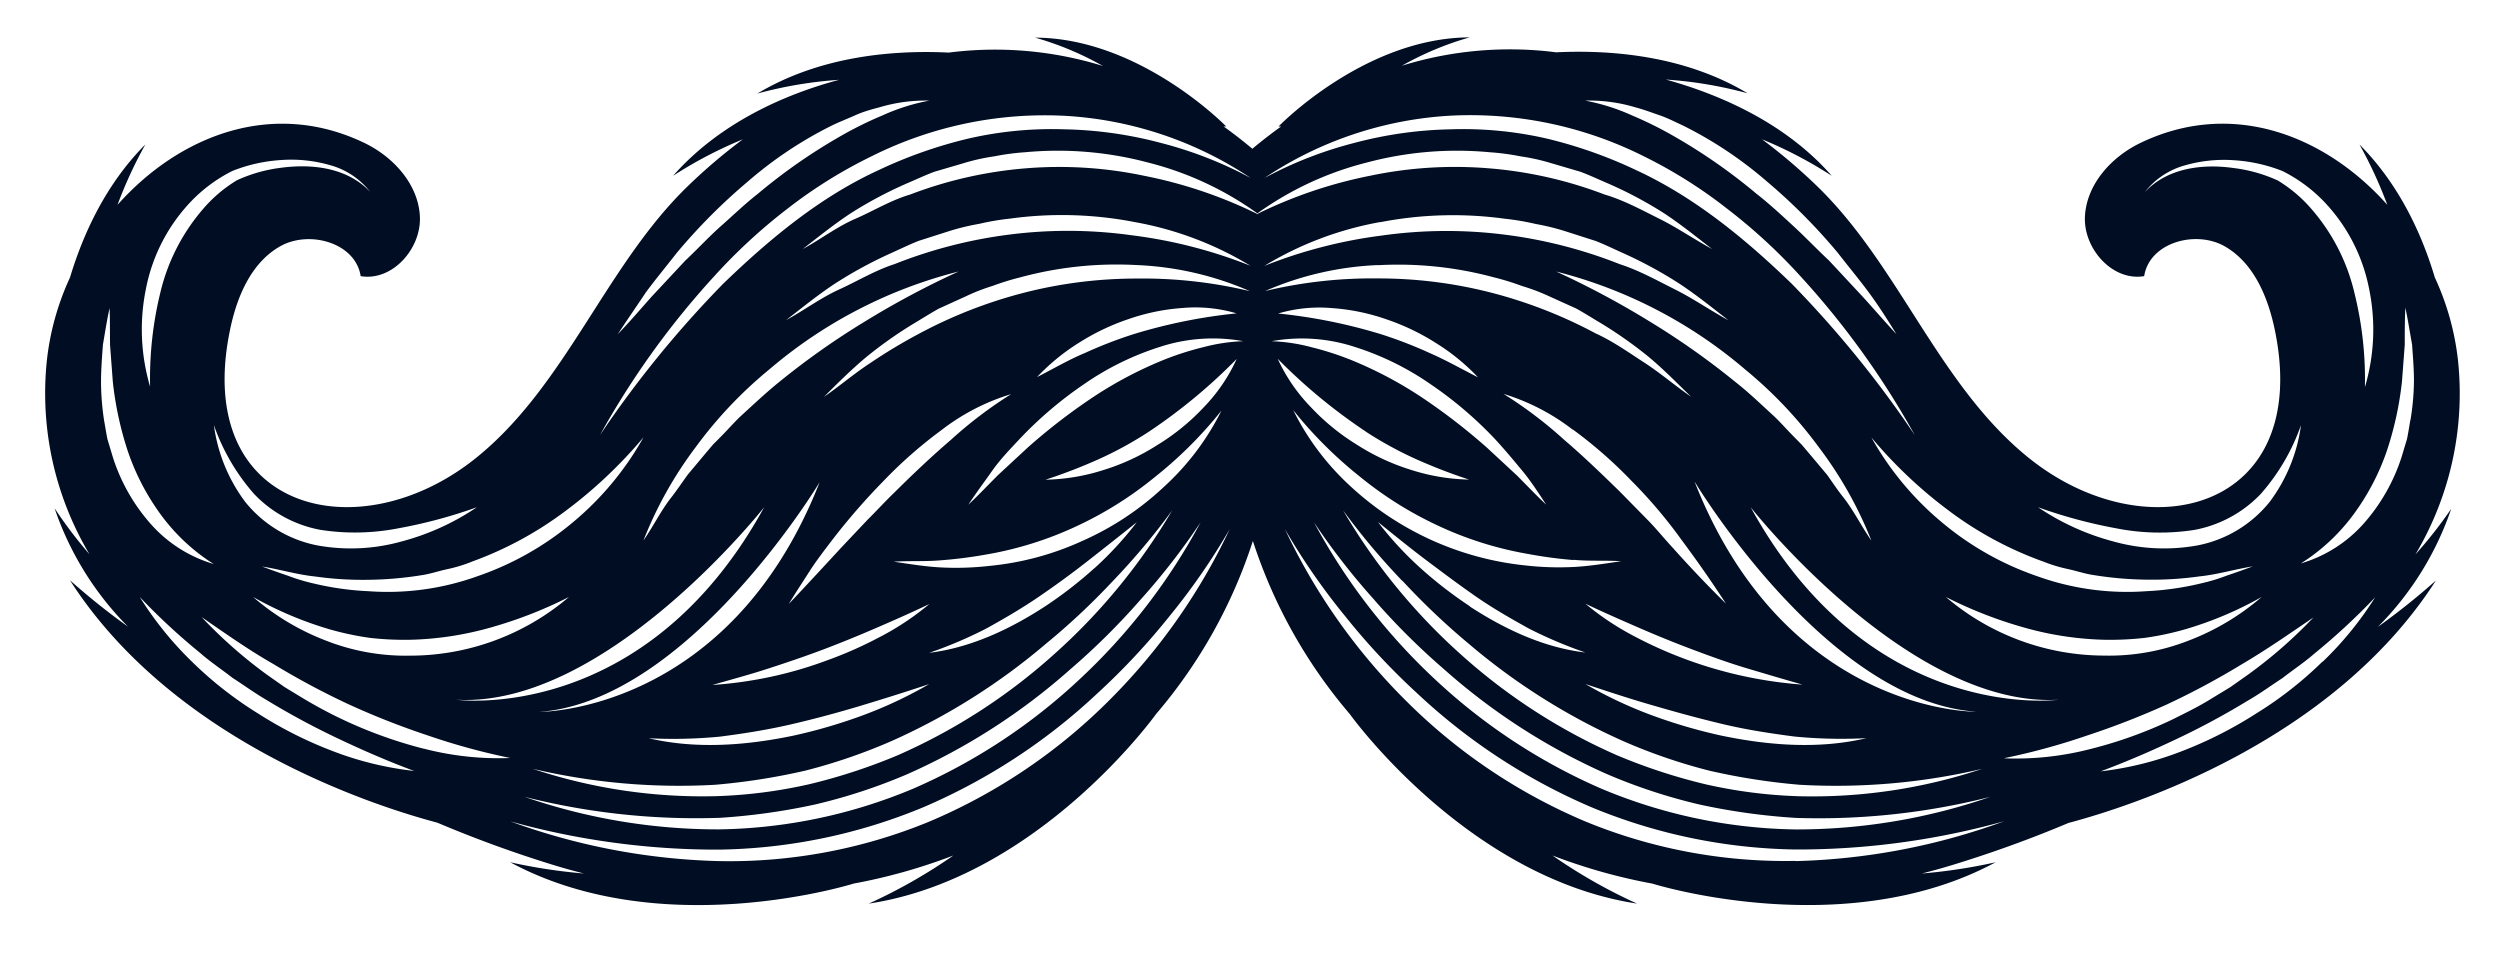 <?xml version="1.0" encoding="UTF-8"?> <svg xmlns="http://www.w3.org/2000/svg" id="Layer_1" data-name="Layer 1" viewBox="0 0 372.72 143.89"><defs><style>.cls-1{fill:#000d22;}</style></defs><path class="cls-1" d="M360.11,82.66a46.88,46.88,0,0,0,6.34-29A39.72,39.72,0,0,0,363,41.36c-2-6.7-5.44-14-11.23-19.82a65,65,0,0,1,4.15,9c-9.21-10.33-23.11-15.83-36.83-9.22-4.32,2.09-8,6.15-8.25,10.94s4.1,9.71,8.83,8.91c.78-5,7.65-6.92,12-4.45s6.48,7.61,7.49,12.53c5.55,26.93-19.16,33.15-36.72,19C289,57.42,283.14,39.53,270.81,27.66a84.39,84.39,0,0,0-8.11-6.89,63.16,63.16,0,0,1,10.39,5.44c-7-8-16.88-12.18-24.73-14.35a62.14,62.14,0,0,1,12.19,2.05C251.18,8.29,240.23,7.4,232,7.8a54.33,54.33,0,0,0-23,2,46,46,0,0,1,10.12-4.23c-15.72.06-28.5,13.28-28.5,13.28l.39,0q-2.18,1.56-4.3,3.33-2.11-1.77-4.29-3.33l.39,0S170,5.67,154.32,5.61a46,46,0,0,1,10.12,4.23,54.36,54.36,0,0,0-23-2c-8.21-.4-19.16.49-28.53,6.11a62.14,62.14,0,0,1,12.19-2.05C117.24,14,107.4,18.2,100.35,26.21a63.51,63.51,0,0,1,10.4-5.44,83.19,83.19,0,0,0-8.11,6.89C90.31,39.53,84.44,57.42,71,68.25c-17.56,14.15-42.27,7.93-36.72-19,1-4.92,3.12-10.06,7.49-12.53s11.25-.51,12,4.45c4.73.8,9.07-4.12,8.83-8.91s-3.93-8.85-8.25-10.94c-13.72-6.61-27.63-1.11-36.83,9.22a65,65,0,0,1,4.15-9c-5.79,5.81-9.21,13.12-11.23,19.82A39.72,39.72,0,0,0,7,53.63a46.88,46.88,0,0,0,6.34,29,65.29,65.29,0,0,1-5.2-6.85A46,46,0,0,0,19.08,93.43a105.19,105.19,0,0,1-8.65-6.92c15.42,24.06,45.28,33.62,54.77,36.14A179.92,179.92,0,0,0,82.64,129c1.47.45,2.94.85,4.42,1.23a81.3,81.3,0,0,1-11-1.68c22.58,12.19,51.21,3.18,51.21,3.18l0,0a84.26,84.26,0,0,0,14.87-4.19,79.33,79.33,0,0,1-12.62,7.18c25.37-3.85,42.83-28.26,42.83-28.26h0a75.31,75.31,0,0,0,14.44-25.81,75.5,75.5,0,0,0,14.45,25.81h0s17.46,24.41,42.83,28.26a79.33,79.33,0,0,1-12.62-7.18,83.78,83.78,0,0,0,14.87,4.19l0,0s28.63,9,51.21-3.18a81.3,81.3,0,0,1-11,1.68c1.48-.38,2.95-.78,4.42-1.23a179.92,179.92,0,0,0,17.44-6.31c9.49-2.52,39.35-12.08,54.77-36.14a104.43,104.43,0,0,1-8.66,6.92,45.85,45.85,0,0,0,10.95-17.62A65.29,65.29,0,0,1,360.11,82.66Zm-20.5-55.74a22.32,22.32,0,0,0-6.7-1.88c-4.57-.64-9.79,0-13.15,3.61a11.42,11.42,0,0,1,6-4,21,21,0,0,1,7.31-.76,23.51,23.51,0,0,1,7.24,1.62,22.61,22.61,0,0,1,6.08,4.45,26,26,0,0,1,6.83,13.17,30.11,30.11,0,0,1-.64,14.59A53.44,53.44,0,0,0,351,43.6a29.2,29.2,0,0,0-6.2-12.22A21,21,0,0,0,339.61,26.92ZM315.47,78.76a33.6,33.6,0,0,0,11.65.25,18.27,18.27,0,0,0,9.93-5.37,30.93,30.93,0,0,0,6-10.26,24.45,24.45,0,0,1-4.65,11.42,18.21,18.21,0,0,1-10.81,6.52,28,28,0,0,1-12.53-.6,36.94,36.94,0,0,1-11.22-5.1A73.65,73.65,0,0,0,315.47,78.76ZM260.19,55.09a63.85,63.85,0,0,1,11,11.62A58.62,58.62,0,0,1,279,80.6c-1.52-2.18-2.66-4.56-4.31-6.62-.8-1-1.53-2.13-2.29-3.19l-2.52-3-1.26-1.49-1.37-1.39c-.91-.93-1.77-1.91-2.71-2.81-1.93-1.76-3.79-3.57-5.85-5.18a114.1,114.1,0,0,0-12.76-9A130,130,0,0,0,232,40.48,69.73,69.73,0,0,1,260.19,55.09Zm-13.54,50.14c3.43,1,6.88,1.94,10.35,2.76s7,1.36,10.54,1.82a72.35,72.35,0,0,0,10.73.24c-7.08,1.67-14.55,1.1-21.64-.38a78.56,78.56,0,0,1-10.44-3.06,64.36,64.36,0,0,1-9.83-4.63C239.8,103.12,243.2,104.25,246.65,105.23ZM236.36,90c2.63,1.26,5.27,2.41,7.91,3.56s5.29,2.23,8,3.25,5.4,2,8.15,2.82,5.52,1.64,8.32,2.44a63.63,63.63,0,0,1-25.07-7.2A40.91,40.91,0,0,1,236.36,90Zm-17.23.38a62.06,62.06,0,0,1-7.38-5.71,51.23,51.23,0,0,1-6.32-6.85c2.42,1.94,4.8,3.89,7.25,5.73s4.89,3.67,7.4,5.41,5.15,3.25,7.82,4.73a65.27,65.27,0,0,0,8.46,3.59C230.17,96.56,224.34,93.81,219.13,90.42Zm-10.06-3.81A106.2,106.2,0,0,0,219,96a95.32,95.32,0,0,0,23,14.49,82.92,82.92,0,0,0,12.85,4.41A96.37,96.37,0,0,0,268.3,117a95.3,95.3,0,0,0,27.24-2.38,80.19,80.19,0,0,1-27.33,4.09,72.62,72.62,0,0,1-13.84-1.76,84.82,84.82,0,0,1-13.28-4.34,87.15,87.15,0,0,1-23.36-15.1,89.46,89.46,0,0,1-17.49-21.42A103.61,103.61,0,0,0,209.07,86.61Zm43.6-14.73s19.63,32.72,41.94,34.26C294.61,106.14,266.28,106.4,252.67,71.88Zm-18.18-7.81a67.08,67.08,0,0,1,8.74,7.65,72.49,72.49,0,0,1,7.49,8.84c2.3,3.09,4.51,6.25,6.6,9.48-2.77-2.72-5.4-5.5-7.94-8.34-1.3-1.4-2.49-2.89-3.83-4.24l-4-4.07c-2.72-2.66-5.44-5.29-8.32-7.75a63.35,63.35,0,0,0-9.08-6.88A32.19,32.19,0,0,1,234.49,64.07Zm.12,19.43c2.34.23,4.7.06,7.08.21-2.33.34-4.7.74-7.09.86a44.2,44.2,0,0,1-7.18-.23,45.2,45.2,0,0,1-26-11.73,38.72,38.72,0,0,1-8.62-11.43,62.88,62.88,0,0,0,9.93,9.91,55.25,55.25,0,0,0,11.73,7.35,52.69,52.69,0,0,0,13.2,4.16A66.48,66.48,0,0,0,234.61,83.5Zm-29.7,6a103.64,103.64,0,0,0,10.35,10.29,93.52,93.52,0,0,0,24.34,15.67,83,83,0,0,0,13.76,4.52,95.14,95.14,0,0,0,14.38,2,104.07,104.07,0,0,0,29-3.14,88.38,88.38,0,0,1-29.07,4.86,77.52,77.52,0,0,1-29-6.11,87,87,0,0,1-24.77-16.31,90.41,90.41,0,0,1-18-23.37A102.14,102.14,0,0,0,204.91,89.45ZM261,75.62s23.6,30,45.92,28.7C306.91,104.32,278.85,108.15,261,75.62ZM290.1,89a63.8,63.8,0,0,0,11.57,4.53,48,48,0,0,0,12,1.85,45.83,45.83,0,0,0,6.08-.28,43.74,43.74,0,0,0,6-1.27A54,54,0,0,0,337.19,89a36.54,36.54,0,0,1-10.88,6.5,32.59,32.59,0,0,1-12.64,2.24A36.49,36.49,0,0,1,290.1,89Zm14.4-5.33a22.69,22.69,0,0,0,3.76,1.16c1.28.27,2.54.71,3.84.9a53.16,53.16,0,0,0,7.88.69,50.6,50.6,0,0,0,7.95-.49c2.67-.27,5.24-1.06,7.93-1.49-1.26.47-2.54.93-3.83,1.36a27.81,27.81,0,0,1-3.9,1.18A43.41,43.41,0,0,1,320,88.14a39.53,39.53,0,0,1-16.29-2.24,44.6,44.6,0,0,1-14.32-8.13A45.11,45.11,0,0,1,279,65.22a68.34,68.34,0,0,0,11.66,11A53.54,53.54,0,0,0,304.5,83.68ZM243.81,16c1.22.32,2.4.77,3.6,1.18s2.33,1,3.47,1.52a59.52,59.52,0,0,1,12.55,8.36A85.83,85.83,0,0,1,274,37.7c1.55,2,3.13,3.89,4.61,5.89s2.82,4.12,4.13,6.23c-1.71-1.82-3.31-3.7-5-5.55l-5.05-5.42c-1.8-1.68-3.5-3.47-5.3-5.13s-3.6-3.33-5.53-4.84a84,84,0,0,0-12-8.4,57,57,0,0,0-6.54-3.27,30.5,30.5,0,0,0-7-2.21A23.88,23.88,0,0,1,243.81,16Zm-27.65,1.25a57.69,57.69,0,0,1,28.81,6,70.59,70.59,0,0,1,12.53,7.87,82.76,82.76,0,0,1,10.87,10,123.73,123.73,0,0,1,17.1,23.75,159.78,159.78,0,0,0-18.34-22.56c-6.92-6.69-14.45-12.9-23.17-16.93a68.12,68.12,0,0,0-13.48-4.75,55.79,55.79,0,0,0-14.23-1.35,60.22,60.22,0,0,0-14.23,2,59.34,59.34,0,0,0-13.51,5.26A55.47,55.47,0,0,1,216.16,17.25ZM96.29,43.59c1.48-2,3.07-3.92,4.61-5.89a85.92,85.92,0,0,1,10.6-10.64,59.52,59.52,0,0,1,12.55-8.36c1.13-.55,2.32-1,3.47-1.52s2.37-.86,3.59-1.18a23.92,23.92,0,0,1,7.45-1,30.42,30.42,0,0,0-7,2.21A56.19,56.19,0,0,0,125,20.48a84,84,0,0,0-12,8.4c-1.93,1.51-3.69,3.21-5.53,4.84s-3.5,3.45-5.3,5.13l-5.06,5.42c-1.64,1.85-3.25,3.73-5,5.55C93.48,47.71,94.91,45.67,96.29,43.59Zm10.27-2.49a82.68,82.68,0,0,1,10.86-10A71.31,71.31,0,0,1,130,23.27a57.71,57.71,0,0,1,28.81-6,55.5,55.5,0,0,1,27.66,9.27,59.52,59.52,0,0,0-13.51-5.26,60.3,60.3,0,0,0-14.23-2,55.74,55.74,0,0,0-14.23,1.35A68,68,0,0,0,131,25.36c-8.72,4-16.24,10.24-23.17,16.93A159.71,159.71,0,0,0,89.46,64.85,123.73,123.73,0,0,1,106.56,41.1Zm36.35-.62A130,130,0,0,0,129,47.9a114.22,114.22,0,0,0-12.77,9c-2,1.61-3.91,3.42-5.84,5.18-.94.9-1.8,1.88-2.71,2.81l-1.38,1.39-1.26,1.49-2.51,3c-.76,1.06-1.5,2.15-2.29,3.19-1.66,2.06-2.79,4.44-4.31,6.62a58.58,58.58,0,0,1,7.77-13.89,63.57,63.57,0,0,1,11-11.62A69.66,69.66,0,0,1,142.91,40.48ZM68,104.32c22.33,1.28,45.93-28.7,45.93-28.7C96.08,108.15,68,104.32,68,104.32Zm-6.76-6.57a32.63,32.63,0,0,1-12.64-2.24A36.66,36.66,0,0,1,37.73,89a54.42,54.42,0,0,0,11.43,4.83,44.2,44.2,0,0,0,6,1.27,45.68,45.68,0,0,0,6.08.28,48,48,0,0,0,12-1.85A64.08,64.08,0,0,0,84.83,89,36.5,36.5,0,0,1,61.25,97.75Zm80.44-32.1c-2.87,2.47-5.62,5.08-8.31,7.75-1.37,1.31-2.65,2.73-4,4.06l-3.93,4.16c-2.59,2.8-5.18,5.62-7.84,8.42,1-1.66,2.06-3.25,3.1-4.88s2.23-3.14,3.39-4.68a98.7,98.7,0,0,1,7.6-8.74,67.23,67.23,0,0,1,8.74-7.67,32.14,32.14,0,0,1,10.32-5.31A62.59,62.59,0,0,0,141.69,65.65ZM106.63,117a96.6,96.6,0,0,0,13.44-2.11,83.64,83.64,0,0,0,12.85-4.41,95.26,95.26,0,0,0,23-14.49,103.79,103.79,0,0,0,10-9.37,103.7,103.7,0,0,0,8.84-10.53A89.7,89.7,0,0,1,157.2,97.5a87.3,87.3,0,0,1-23.36,15.1,85.16,85.16,0,0,1-13.28,4.34,72.72,72.72,0,0,1-13.84,1.76,80.16,80.16,0,0,1-27.33-4.09A95.3,95.3,0,0,0,106.63,117Zm-10-6.94a72.38,72.38,0,0,0,10.73-.24c3.54-.46,7-1,10.54-1.82s6.92-1.73,10.35-2.76,6.85-2.11,10.28-3.25a63.81,63.81,0,0,1-9.82,4.63,78.56,78.56,0,0,1-10.44,3.06C111.21,111.15,103.73,111.72,96.66,110.05Zm66.52-25.34a62.06,62.06,0,0,1-7.38,5.71c-5.21,3.39-11.05,6.14-17.24,6.9A64.12,64.12,0,0,0,147,93.73c2.68-1.48,5.29-3,7.83-4.73s5-3.53,7.4-5.41,4.82-3.79,7.25-5.73A51.23,51.23,0,0,1,163.18,84.71Zm-31.89,10.2a59.66,59.66,0,0,1-8,3.55,60.34,60.34,0,0,1-17.06,3.65c2.8-.8,5.58-1.55,8.32-2.44s5.46-1.81,8.14-2.82,5.34-2.1,8-3.25,5.27-2.3,7.9-3.56A40.84,40.84,0,0,1,131.29,94.91Zm-51,11.23c22.31-1.54,41.94-34.26,41.94-34.26C108.65,106.4,80.32,106.14,80.32,106.14Zm26.87,15.79a95.14,95.14,0,0,0,14.38-2,83,83,0,0,0,13.76-4.52,93.69,93.69,0,0,0,24.34-15.67A103.54,103.54,0,0,0,170,89.45a101,101,0,0,0,9-11.59,90,90,0,0,1-18,23.37,86.82,86.82,0,0,1-24.76,16.31,77.57,77.57,0,0,1-29,6.11,88.33,88.33,0,0,1-29.07-4.86A104.07,104.07,0,0,0,107.19,121.93ZM173.5,72.61a43.31,43.31,0,0,1-12.06,8,43.14,43.14,0,0,1-13.93,3.76,44.29,44.29,0,0,1-7.19.23c-2.38-.12-4.75-.52-7.09-.86,2.39-.15,4.74,0,7.08-.21a66.67,66.67,0,0,0,6.95-.9,52.69,52.69,0,0,0,13.2-4.16,55.18,55.18,0,0,0,11.72-7.35,62,62,0,0,0,9.93-9.91A38.68,38.68,0,0,1,173.5,72.61ZM169,49.82a65.12,65.12,0,0,0-7.28,2.82c-2.41,1-4.69,2.35-7.11,3.58a31.32,31.32,0,0,1,6.27-5.13,33.8,33.8,0,0,1,7.38-3.52,31,31,0,0,1,8-1.65,21.72,21.72,0,0,1,8.1.8A79.7,79.7,0,0,0,169,49.82ZM84.28,76.2a69.09,69.09,0,0,0,11.66-11A45.11,45.11,0,0,1,85.53,77.77,44.71,44.71,0,0,1,71.21,85.9a39.55,39.55,0,0,1-16.3,2.24A43.42,43.42,0,0,1,46.8,87a28.36,28.36,0,0,1-3.91-1.18c-1.29-.43-2.56-.89-3.82-1.36,2.69.43,5.26,1.22,7.93,1.49a50.53,50.53,0,0,0,8,.49,53.16,53.16,0,0,0,7.88-.69c1.3-.19,2.55-.63,3.83-.9a22.12,22.12,0,0,0,3.76-1.16A53.44,53.44,0,0,0,84.28,76.2Zm-46.4-2.56A18.2,18.2,0,0,0,47.81,79a33.6,33.6,0,0,0,11.65-.25A73.25,73.25,0,0,0,71.1,75.62a36.77,36.77,0,0,1-11.21,5.1,28,28,0,0,1-12.54.6A18.27,18.27,0,0,1,36.54,74.8a24.45,24.45,0,0,1-4.65-11.42A31,31,0,0,0,37.88,73.64ZM21.75,43.1a26,26,0,0,1,6.83-13.17,22.45,22.45,0,0,1,6.08-4.45,23.51,23.51,0,0,1,7.24-1.62,20.9,20.9,0,0,1,7.3.76,11.38,11.38,0,0,1,6,4C51.81,25,46.59,24.4,42,25a22.26,22.26,0,0,0-6.69,1.88,20.85,20.85,0,0,0-5.19,4.46,29.43,29.43,0,0,0-6.2,12.22,53.86,53.86,0,0,0-1.54,14.09A30.11,30.11,0,0,1,21.75,43.1Zm-5.34,8.38.41,5.44A50.31,50.31,0,0,0,19.1,67.4,35.24,35.24,0,0,0,24,76.76a28.85,28.85,0,0,0,7.86,7.33,20.11,20.11,0,0,1-9.41-6,27.67,27.67,0,0,1-5.61-9.88l-.82-2.73c-.19-.92-.33-1.86-.5-2.79A39.22,39.22,0,0,1,15.06,57c0-1.87.15-3.74.28-5.59.32-1.84.59-3.67,1-5.48C16.41,47.82,16.38,49.66,16.41,51.48ZM49.66,112a60.73,60.73,0,0,1-11.16-5.61,56.49,56.49,0,0,1-9.85-7.71A51.39,51.39,0,0,1,20.83,89a96.63,96.63,0,0,0,9,8.34c1.52,1.34,3.23,2.46,4.82,3.71,1.71,1.1,3.34,2.29,5.09,3.31a114.79,114.79,0,0,0,10.71,5.77c3.67,1.74,7.41,3.37,11.3,4.81A48.59,48.59,0,0,1,49.66,112Zm13.54-.37a67,67,0,0,1-18-7.51l-2.78-1.69-2.66-1.87A69.31,69.31,0,0,1,30.06,92c3.55,2.45,7,4.89,10.7,7a115.88,115.88,0,0,0,11.21,6,117.24,117.24,0,0,0,11.79,4.64,99,99,0,0,0,12.32,3.37A44.52,44.52,0,0,1,63.2,111.62ZM165,104.78a84.1,84.1,0,0,1-26.5,17.73,78.27,78.27,0,0,1-31.3,5.87,97.49,97.49,0,0,1-31.14-5.93,114.86,114.86,0,0,0,31.13,4.22,82.5,82.5,0,0,0,30.42-6.3,89.06,89.06,0,0,0,26-17,102.07,102.07,0,0,0,10.72-11.47,98.7,98.7,0,0,0,9-13A90.43,90.43,0,0,1,165,104.78Zm14.41-44a33,33,0,0,1-6.88,5.58,32.71,32.71,0,0,1-8,3.71,30.22,30.22,0,0,1-8.66,1.45,79.79,79.79,0,0,0,8-3.09,55.17,55.17,0,0,0,7.4-4.06,82.27,82.27,0,0,0,13.11-10.86A25.7,25.7,0,0,1,179.43,60.76Zm-.1-9a44.4,44.4,0,0,0-5.76,1.85,59.35,59.35,0,0,0-10.66,5.63,89.19,89.19,0,0,0-9.63,7.43l-4.51,4.18c-1.45,1.45-2.86,2.95-4.38,4.37,1.14-1.73,2.38-3.39,3.58-5.09s2.66-3.2,4.08-4.72a58,58,0,0,1,9.55-8.13,42.1,42.1,0,0,1,11.31-5.57,25.32,25.32,0,0,1,12.47-.86A26.48,26.48,0,0,0,179.33,51.78Zm-9.86-10.25a67.49,67.49,0,0,0-16.69,2.09,70,70,0,0,0-15.7,6.11,79.48,79.48,0,0,0-7.29,4.38c-2.39,1.55-4.55,3.42-6.93,5.06,2-2,4.08-4.07,6.29-5.92a62.79,62.79,0,0,1,7.08-5c1.24-.74,2.47-1.52,3.74-2.23l4-1.82A29.49,29.49,0,0,1,148,42.62a38.77,38.77,0,0,1,4.18-1.29,54.83,54.83,0,0,1,17.33-1.81,46.87,46.87,0,0,1,16.84,3.89A68.58,68.58,0,0,0,169.47,41.53Zm-.63-6.44a68.87,68.87,0,0,0-18-.16,70.5,70.5,0,0,0-17.44,4.44c-2.9.93-5.49,2.52-8.26,3.78s-5.23,3.11-7.93,4.58c2.41-1.86,4.81-3.82,7.39-5.51a63.84,63.84,0,0,1,8.13-4.42c1.41-.63,2.81-1.32,4.25-1.89l4.44-1.42A34.84,34.84,0,0,1,146,33.37a37.44,37.44,0,0,1,4.6-.78,56.8,56.8,0,0,1,18.58.52,50.29,50.29,0,0,1,17.26,6.52A71.9,71.9,0,0,0,168.84,35.09ZM187.26,32l.17-.11a68,68,0,0,0-16.74-5.66A61.44,61.44,0,0,0,153,25.09,62.36,62.36,0,0,0,135.7,29c-2.88.85-5.44,2.43-8.2,3.63s-5.17,3.06-7.84,4.51c2.38-1.84,4.76-3.77,7.31-5.43a61.26,61.26,0,0,1,8.08-4.3c1.41-.6,2.81-1.26,4.24-1.8l4.43-1.3a30.18,30.18,0,0,1,4.51-1,35.69,35.69,0,0,1,4.58-.61,52.22,52.22,0,0,1,18.34,1.53,48,48,0,0,1,16.31,7.58,48.15,48.15,0,0,1,16.32-7.58,52.16,52.16,0,0,1,18.33-1.53,35.23,35.23,0,0,1,4.58.61,30.31,30.31,0,0,1,4.52,1l4.42,1.3c1.44.54,2.83,1.2,4.24,1.8a60.76,60.76,0,0,1,8.09,4.3c2.55,1.66,4.92,3.59,7.31,5.43-2.68-1.45-5.16-3.17-7.85-4.51s-5.32-2.78-8.2-3.63a62.29,62.29,0,0,0-17.3-3.91,61.51,61.51,0,0,0-17.69,1.12,68,68,0,0,0-16.73,5.66l.17.11-.21-.09Zm18.5,1.13a56.86,56.86,0,0,1,18.59-.52,37.76,37.76,0,0,1,4.6.78,35.25,35.25,0,0,1,4.53,1.12l4.43,1.42c1.45.57,2.84,1.26,4.26,1.89a63.84,63.84,0,0,1,8.13,4.42c2.57,1.69,5,3.65,7.39,5.51-2.71-1.47-5.21-3.22-7.93-4.58s-5.37-2.85-8.26-3.78a70.5,70.5,0,0,0-17.44-4.44,68.86,68.86,0,0,0-18,.16,71.9,71.9,0,0,0-17.58,4.54A50.32,50.32,0,0,1,205.76,33.11Zm-.36,6.41a54.77,54.77,0,0,1,17.33,1.81,38.08,38.08,0,0,1,4.18,1.29A30.12,30.12,0,0,1,231,44.19L235,46c1.28.71,2.5,1.49,3.75,2.23a63.71,63.71,0,0,1,7.08,5c2.21,1.85,4.24,3.92,6.29,5.92-2.38-1.64-4.54-3.51-6.93-5.06s-4.7-3.2-7.29-4.38a70,70,0,0,0-15.7-6.11,67.57,67.57,0,0,0-16.7-2.09,68.69,68.69,0,0,0-16.89,1.88A46.92,46.92,0,0,1,205.4,39.52Zm14.92,16.7c-2.42-1.23-4.7-2.53-7.11-3.58a65.12,65.12,0,0,0-7.28-2.82,79.85,79.85,0,0,0-15.38-3.1,21.7,21.7,0,0,1,8.1-.8,31,31,0,0,1,8,1.65A34,34,0,0,1,214,51.09,31.38,31.38,0,0,1,220.32,56.22ZM202,51.73a42.1,42.1,0,0,1,11.31,5.57,58,58,0,0,1,9.55,8.13c1.41,1.52,2.75,3.13,4.07,4.72s2.45,3.36,3.59,5.09c-1.52-1.42-2.93-2.92-4.38-4.37l-4.51-4.18A91.2,91.2,0,0,0,212,59.26a59.69,59.69,0,0,0-10.66-5.63,44.4,44.4,0,0,0-5.76-1.85,26.56,26.56,0,0,0-6-.91A25.33,25.33,0,0,1,202,51.73Zm1.62,12.62a56.43,56.43,0,0,0,7.4,4.06,80.92,80.92,0,0,0,8,3.09,30.17,30.17,0,0,1-8.66-1.45,33,33,0,0,1-8-3.71,33.25,33.25,0,0,1-6.87-5.58,25.7,25.7,0,0,1-5-7.27A82.65,82.65,0,0,0,203.64,64.35Zm64.07,64a78.35,78.35,0,0,1-31.31-5.87,84.06,84.06,0,0,1-26.49-17.73,90.24,90.24,0,0,1-18.33-25.87,97.75,97.75,0,0,0,9,13,102,102,0,0,0,10.71,11.47,89.11,89.11,0,0,0,26,17,82.44,82.44,0,0,0,30.41,6.3,114.88,114.88,0,0,0,31.14-4.22A97.54,97.54,0,0,1,267.71,128.38Zm31.14-15.32a99.45,99.45,0,0,0,12.32-3.37A119.15,119.15,0,0,0,323,105.05a114.56,114.56,0,0,0,11.2-6c3.67-2.15,7.16-4.59,10.71-7a69.39,69.39,0,0,1-9.74,8.52l-2.65,1.87-2.78,1.69c-1.84,1.16-3.8,2.11-5.74,3.08a64.76,64.76,0,0,1-12.23,4.43A44.52,44.52,0,0,1,298.85,113.06Zm47.42-14.39a56,56,0,0,1-9.84,7.71A61,61,0,0,1,325.27,112a48.7,48.7,0,0,1-12.09,3c3.88-1.44,7.63-3.07,11.3-4.81a113.37,113.37,0,0,0,10.7-5.77c1.76-1,3.39-2.21,5.09-3.31,1.6-1.25,3.3-2.37,4.83-3.71a96.53,96.53,0,0,0,9-8.34A50.61,50.61,0,0,1,346.27,98.67Zm13.1-36c-.16.93-.3,1.87-.49,2.79l-.82,2.73A27.83,27.83,0,0,1,352.45,78a20.09,20.09,0,0,1-9.42,6,28.75,28.75,0,0,0,7.87-7.33,35.21,35.21,0,0,0,4.92-9.36,49.69,49.69,0,0,0,2.29-10.48l.41-5.44c0-1.82,0-3.66.09-5.52.39,1.81.66,3.64,1,5.48.13,1.85.29,3.72.28,5.59A37.85,37.85,0,0,1,359.37,62.64Z"></path></svg> 
